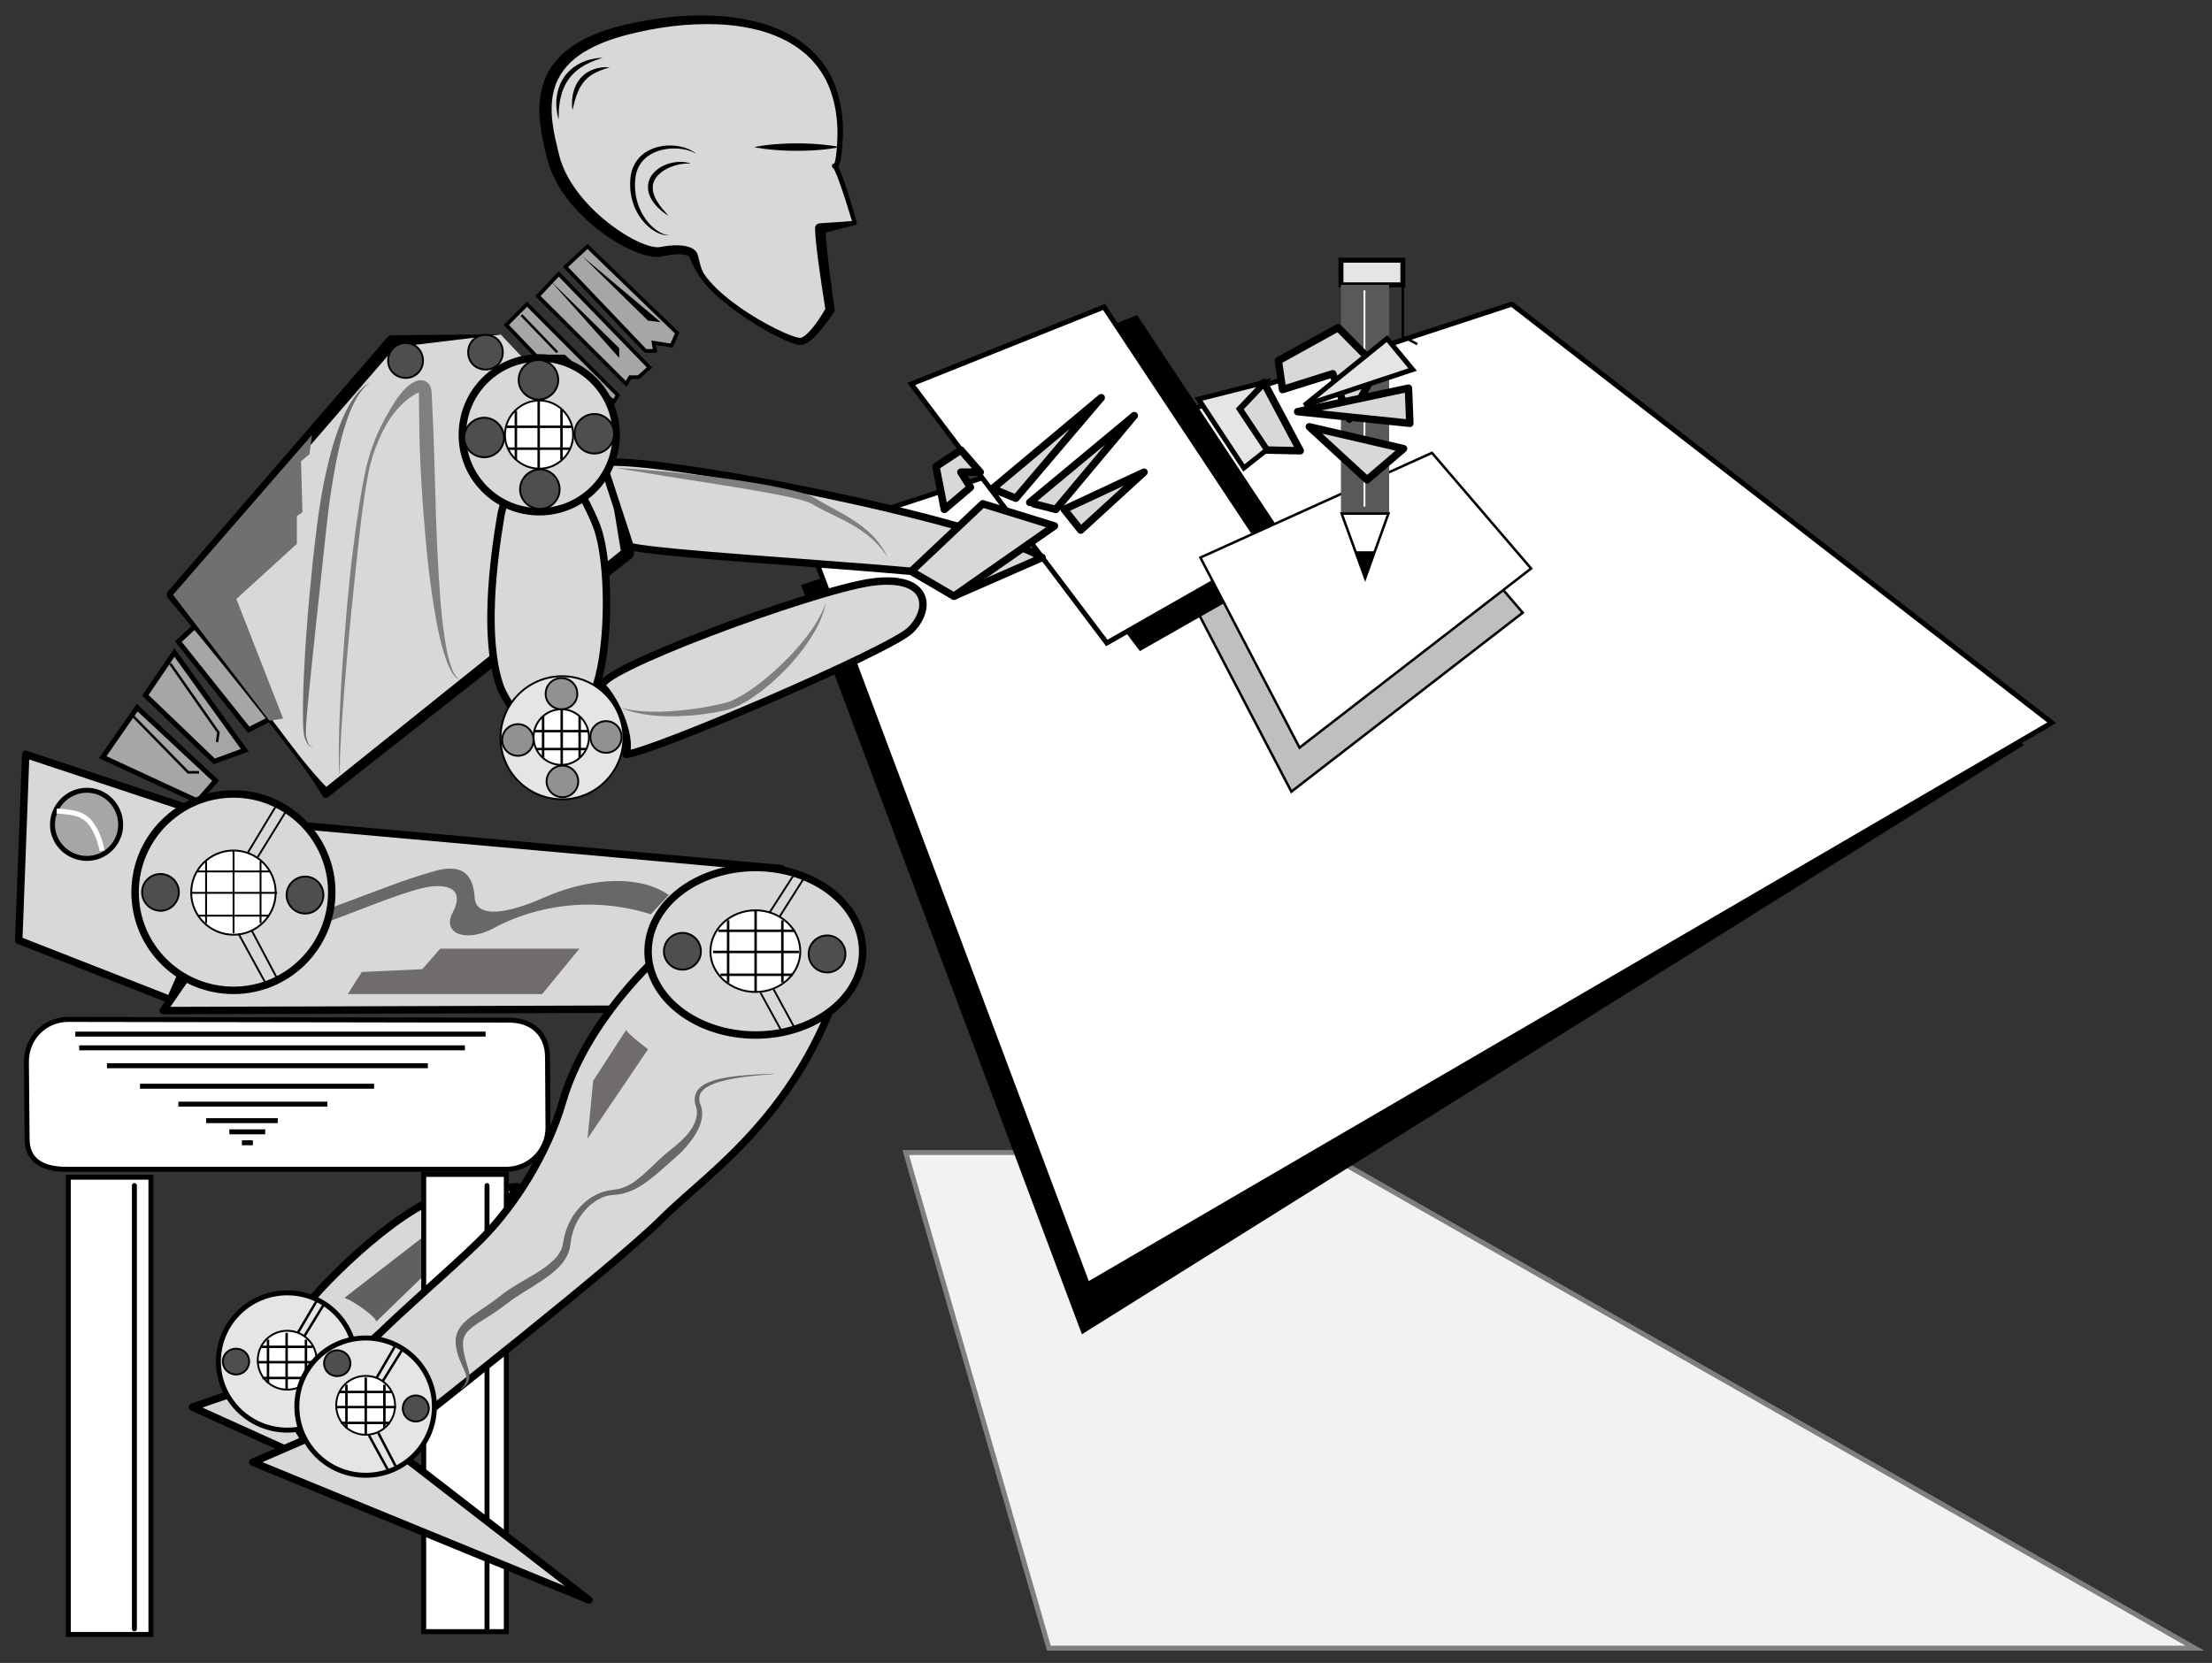 <?xml version="1.0" encoding="utf-8"?>
<!-- Generator: Adobe Illustrator 16.0.0, SVG Export Plug-In . SVG Version: 6.00 Build 0)  -->
<!DOCTYPE svg PUBLIC "-//W3C//DTD SVG 1.1//EN" "http://www.w3.org/Graphics/SVG/1.1/DTD/svg11.dtd">
<svg version="1.1" xmlns="http://www.w3.org/2000/svg" xmlns:xlink="http://www.w3.org/1999/xlink" x="0px" y="0px" width="891px"
	 height="670px" viewBox="0 0 891 670" enable-background="new 0 0 891 670" xml:space="preserve">
<rect x="0" y="0" width="891" height="670" fill="#333333" stroke="none"/>
<g>
	<polygon fill="#F2F2F2" stroke="#7F7F7F" stroke-width="2" points="364.826,464.361 533.482,464.361 884.107,664.049 
		422.482,664.049 	"/>
	<polygon points="606.701,142.518 815.295,300.112 435.794,537.58 322.638,235.705 	"/>
	<polygon fill="#FFFFFF" stroke="#000000" stroke-width="2" points="608.951,122.55 826.451,291.205 438.044,517.611 
		324.888,215.737 	"/>
	<polygon fill="#BFBFBF" stroke="#000000" points="480.232,242.362 520.17,318.955 613.357,246.862 573.42,200.268 	"/>
	<path fill="#A6A6A6" stroke="#000000" stroke-width="0.75" d="M95.107,553.799c2.906,0,5.25-2.344,5.25-5.25
		s-2.344-5.156-5.25-5.156c-3,0-5.344,2.25-5.344,5.156S92.107,553.799,95.107,553.799z"/>
	<path fill="#A6A6A6" stroke="#000000" stroke-width="0.75" d="M167.482,572.736c2.906,0,5.25-2.344,5.25-5.25
		s-2.344-5.25-5.25-5.25s-5.25,2.344-5.25,5.25S164.576,572.736,167.482,572.736z"/>
	<path fill="#A6A6A6" stroke="#000000" stroke-width="0.75" d="M135.794,554.455c3,0,5.344-2.156,5.344-5.156
		c0-2.906-2.344-5.25-5.344-5.25c-2.906,0-5.25,2.344-5.25,5.25C130.544,552.299,132.888,554.455,135.794,554.455z"/>
	<path fill="#A6A6A6" stroke="#000000" stroke-width="0.75" d="M274.919,390.674c4.031,0,7.406-3.375,7.406-7.313
		c0-4.219-3.375-7.5-7.406-7.5c-4.125,0-7.5,3.281-7.5,7.5C267.419,387.299,270.794,390.674,274.919,390.674z"/>
	<path fill="#A6A6A6" stroke="#000000" stroke-width="0.75" d="M333.232,391.799c4.031,0,7.313-3.375,7.313-7.406
		c0-4.125-3.281-7.5-7.313-7.5c-4.219,0-7.5,3.375-7.5,7.5C325.732,388.424,329.013,391.799,333.232,391.799z"/>
	<path fill="#A6A6A6" stroke="#000000" stroke-width="0.75" d="M64.732,366.955c3.938,0,7.313-3.375,7.313-7.5
		c0-4.031-3.375-7.313-7.313-7.313c-4.219,0-7.5,3.281-7.5,7.313C57.232,363.58,60.513,366.955,64.732,366.955z"/>
	<path fill="#A6A6A6" stroke="#000000" stroke-width="0.75" d="M122.951,368.08c4.031,0,7.313-3.375,7.313-7.5
		c0-4.031-3.281-7.406-7.313-7.406c-4.125,0-7.5,3.375-7.5,7.406C115.451,364.705,118.826,368.08,122.951,368.08z"/>
	<polygon points="380.388,158.08 458.014,126.955 523.451,225.768 459.139,262.33 	"/>
	<polygon fill="#FFFFFF" stroke="#000000" stroke-width="2" points="367.076,154.705 444.701,123.675 510.139,222.393 
		445.826,259.05 	"/>
	<polygon fill="#FFFFFF" stroke="#000000" points="483.514,224.643 523.451,301.237 616.732,229.05 576.795,182.455 	"/>
	<polygon fill="#D8D8D8" stroke="#000000" stroke-width="3" stroke-linecap="round" stroke-linejoin="round" points="
		77.482,566.924 129.044,590.268 115.169,568.049 95.201,560.83 	"/>
	<path fill="#D8D8D8" stroke="#000000" stroke-width="3" stroke-linecap="round" stroke-linejoin="round" d="M121.263,528.674
		c9.469-12.75,43.313-46.031,62.719-48.281c12.563-1.5,24.375-2.25,24.375-2.25s-2.719,3.938-7.219,12.281
		c-4.406,8.25-44.344,44.344-55.406,52.688C140.576,546.861,127.357,529.236,121.263,528.674z"/>
	<g>
		<path fill="#D8D8D8" d="M282.701,110.925c8.625,12.843,35.531,27.188,39.938,26.625c4.5-0.563,11.719-12.75,11.719-12.75
			s-3.938-25.5-3.938-32.72l13.875-2.25c0,0-4.969-17.25-7.219-21.655c-2.25-4.407,0,4.405,1.125-8.907
			c4.313-52.125-47.156-57.093-86.531-47.155c-38.719,9.75-33.281,33.28-28.875,51.093c5.531,22.22,34.406,40.032,43.313,38.25
			c7.781-1.688,12.75-0.563,13.313,1.688S281.576,109.237,282.701,110.925z"/>
		<path d="M283.555,110.317c0.815,1.166,1.574,2.169,2.486,3.188c0.885,1.017,1.835,1.987,2.813,2.93
			c0.985,0.937,1.993,1.855,3.04,2.733c1.037,0.888,2.121,1.725,3.209,2.554c4.363,3.31,9.023,6.249,13.835,8.869
			c2.404,1.313,4.857,2.535,7.343,3.622c1.244,0.532,2.501,1.035,3.748,1.431c0.623,0.206,1.24,0.356,1.804,0.457l0.381,0.042
			c0.103,0.001,0.159-0.013,0.242-0.003c-0.348,0.067-0.087,0.016-0.161,0.03l0.016-0.004l0.031-0.009l0.062-0.018l0.125-0.036
			l0.25-0.072c0.139-0.053,0.393-0.085,0.437-0.155c0.178-0.139,0.318-0.187,0.546-0.34l0.715-0.526
			c0.466-0.42,0.939-0.823,1.382-1.308c0.904-0.926,1.751-1.961,2.546-3.041c0.805-1.071,1.567-2.19,2.299-3.328
			c0.721-1.138,1.43-2.322,2.066-3.47l0.001-0.002l-0.235,1.219c-0.879-5.444-1.704-10.881-2.463-16.346
			c-0.395-2.727-0.726-5.474-1.074-8.216l-0.433-4.154c-0.085-0.681-0.106-1.417-0.152-2.13l-0.12-2.155
			c-0.057-1.022,0.667-1.907,1.653-2.074l0.131-0.022h0l14.08-0.984l-0.674,1.064l0-0.002c-1.829-6.055-3.686-12.144-5.879-18.032
			c-0.272-0.738-0.546-1.475-0.869-2.155c-0.302-0.672-0.613-1.454-0.981-2.002c-0.076-0.13-0.209-0.294-0.188-0.268
			c0.02,0.021,0.066,0.059,0.104,0.077c0.215-0.04,0.138,0.453,1.188-0.185c0.418-0.596,0.22-0.872,0.223-0.923
			c-0.028-0.096-0.064-0.151-0.097-0.204c-0.095-0.184-0.454-0.376-0.749-0.312c-0.157,0.039-0.194,0.054-0.265,0.105
			c-0.027,0.011-0.052,0.037-0.059,0.046c-0.002-0.004,0.014-0.018,0.042-0.071c0.051-0.086,0.113-0.23,0.167-0.381
			c0.223-0.621,0.376-1.382,0.504-2.126c0.249-1.494,0.409-3.104,0.514-4.599c0.064-1.583,0.153-3.175,0.198-4.751
			c0.049-6.17-0.819-12.467-2.983-18.221c-0.232-0.736-0.56-1.431-0.888-2.125c-0.331-0.692-0.623-1.405-0.984-2.08
			c-0.784-1.317-1.481-2.688-2.422-3.9c-0.837-1.285-1.871-2.417-2.864-3.579c-0.507-0.572-1.087-1.077-1.625-1.619l-0.821-0.801
			l-0.888-0.729c-4.679-3.975-10.354-6.66-16.25-8.503c-5.949-1.73-12.144-2.664-18.375-2.923
			c-6.233-0.256-12.498,0.031-18.707,0.794c-6.192,0.77-12.405,1.98-18.38,3.543l-2.29,0.649l-1.145,0.325l-1.086,0.359
			l-2.171,0.721l-2.157,0.815c-2.847,1.137-5.608,2.446-8.161,4.031c-2.551,1.581-4.884,3.448-6.812,5.623
			c-1.928,2.173-3.453,4.641-4.473,7.325c-2.043,5.397-1.992,11.516-1.012,17.534c0.471,3.022,1.171,6.051,1.921,9.104l0.286,1.148
			l0.144,0.574l0.036,0.144l0.018,0.072c0.01,0.042-0.028-0.105-0.002-0.009l0.081,0.287l0.321,1.146l0.161,0.573l0.177,0.505
			c0.445,1.317,0.995,2.732,1.646,4.068c2.563,5.401,6.348,10.277,10.625,14.648c4.319,4.342,9.223,8.169,14.478,11.309
			c2.639,1.527,5.391,2.907,8.19,3.792c1.386,0.431,2.813,0.742,4.039,0.738c0.323-0.002,0.522-0.038,0.877-0.076l1.171-0.213
			c0.819-0.131,1.684-0.261,2.507-0.338c1.67-0.167,3.369-0.227,5.119-0.063c0.882,0.106,1.764,0.224,2.686,0.522
			c0.909,0.304,1.89,0.681,2.809,1.624c0.229,0.205,0.428,0.552,0.613,0.842c0.083,0.166,0.15,0.35,0.216,0.529l0.09,0.271
			c-0.029-0.11,0.003,0.011,0.001,0.005l0.019,0.072l0.303,1.152c0.171,0.806,0.382,1.456,0.559,2.198
			c0.163,0.725,0.438,1.458,0.68,2.187c0.242,0.747,0.622,1.344,0.958,2.013L283.555,110.317z M281.828,111.507
			c-0.882-1.486-1.733-2.856-2.523-4.35c-0.37-0.747-0.817-1.546-1.062-2.274l-0.396-1.124l-0.068-0.207
			c-0.007-0.002-0.013-0.004-0.016-0.006c-0.009-0.004-0.002-0.011-0.005-0.023c-0.056-0.022-0.019-0.055-0.103-0.103
			c-0.198-0.197-0.729-0.464-1.325-0.62c-0.596-0.177-1.3-0.249-1.993-0.31c-1.416-0.085-2.901,0.011-4.381,0.211
			c-0.753,0.097-1.455,0.229-2.198,0.371l-1.163,0.252c-0.428,0.072-1.017,0.174-1.485,0.188c-1.954,0.068-3.669-0.297-5.325-0.739
			c-3.292-0.925-6.293-2.323-9.198-3.87c-5.773-3.147-11.039-7.099-15.753-11.671c-4.705-4.572-8.825-9.869-11.753-15.934
			c-0.741-1.515-1.362-3.058-1.934-4.746c-0.156-0.426-0.276-0.819-0.376-1.191l-0.327-1.144l-0.082-0.286l-0.093-0.371
			l-0.141-0.581l-0.28-1.164c-0.739-3.116-1.449-6.283-1.933-9.537c-0.495-3.247-0.769-6.585-0.608-9.971
			c0.128-3.379,0.795-6.812,2.029-10.06c1.244-3.25,3.191-6.223,5.518-8.75c2.334-2.534,5.06-4.614,7.93-6.323
			c2.875-1.712,5.897-3.072,8.963-4.231l2.313-0.825l2.361-0.732l1.183-0.36l1.151-0.302l2.303-0.602
			c6.338-1.521,12.637-2.604,19.058-3.273c6.404-0.652,12.867-0.817,19.311-0.418c6.442,0.4,12.869,1.508,19.076,3.44
			c6.167,2.019,12.16,4.944,17.129,9.279l0.939,0.796l0.873,0.872c0.572,0.59,1.183,1.143,1.721,1.764
			c1.055,1.262,2.143,2.498,3.027,3.888c0.989,1.318,1.723,2.793,2.538,4.217c0.377,0.727,0.68,1.491,1.022,2.234
			c0.339,0.746,0.676,1.492,0.914,2.275c2.216,6.177,3.018,12.676,2.876,19.183c-0.067,1.594-0.177,3.171-0.263,4.757
			c-0.14,1.669-0.317,3.218-0.608,4.852c-0.156,0.814-0.315,1.617-0.637,2.488c-0.086,0.22-0.178,0.443-0.33,0.698
			c-0.068,0.121-0.17,0.266-0.302,0.413c-0.076,0.08-0.179,0.169-0.281,0.244c-0.16,0.093-0.278,0.174-0.537,0.219
			c-0.21,0.048-0.529,0.013-0.742-0.097c-0.238-0.11-0.392-0.262-0.518-0.439c-0.063-0.091-0.118-0.194-0.165-0.335
			c-0.01-0.098-0.22-0.429,0.229-1.064c1.093-0.674,1.067-0.143,1.325-0.166c0.077,0.049,0.165,0.116,0.222,0.168
			c0.303,0.306,0.388,0.478,0.523,0.682c0.497,0.79,0.748,1.5,1.09,2.277c0.345,0.76,0.613,1.515,0.88,2.27
			c2.154,6.04,3.918,12.128,5.676,18.248l0,0.002c0.155,0.396-0.04,0.841-0.436,0.997c-0.028,0.011-0.056,0.02-0.084,0.028
			l-0.154,0.04l-13.669,3.516h-0.001l1.784-2.097l0.08,1.962c0.032,0.658,0.033,1.298,0.107,1.982l0.352,4.051
			c0.298,2.715,0.577,5.429,0.923,8.147c0.66,5.433,1.391,10.876,2.17,16.296l0.006,0.042c0.061,0.424-0.035,0.837-0.241,1.177
			l-0.002,0.002c-0.794,1.222-1.592,2.361-2.436,3.508c-0.837,1.143-1.684,2.279-2.601,3.376c-0.911,1.1-1.854,2.183-2.915,3.208
			c-0.511,0.521-1.104,1.004-1.686,1.487l-0.98,0.672c-0.35,0.226-0.853,0.448-1.282,0.64c-0.25,0.122-0.359,0.107-0.545,0.167
			l-0.252,0.063l-0.125,0.032l-0.063,0.016l-0.031,0.008l-0.208,0.041c-0.263,0.011-0.553,0.022-0.795,0.005l-0.649-0.086
			c-0.795-0.159-1.518-0.366-2.205-0.61c-1.381-0.478-2.683-1.04-3.97-1.628c-2.558-1.196-5.033-2.51-7.455-3.912
			c-2.422-1.4-4.793-2.879-7.115-4.435c-2.327-1.547-4.604-3.17-6.813-4.89c-2.203-1.727-4.357-3.525-6.399-5.467
			c-1.016-0.976-2.007-1.984-2.942-3.053c-0.94-1.042-1.855-2.249-2.625-3.352L281.828,111.507z"/>
	</g>
	<g>
		<path d="M303.794,59.268c0,0,0.538-0.13,1.479-0.297s2.285-0.384,3.897-0.561c3.226-0.398,7.526-0.637,11.827-0.642
			c4.301,0.001,8.602,0.238,11.827,0.638c1.613,0.176,2.957,0.395,3.897,0.563c0.941,0.167,1.479,0.298,1.479,0.298
			s-0.538,0.131-1.479,0.298c-0.941,0.168-2.285,0.387-3.897,0.563c-3.226,0.4-7.526,0.637-11.827,0.638
			c-4.301-0.005-8.602-0.244-11.827-0.642c-1.613-0.177-2.957-0.394-3.897-0.561S303.794,59.268,303.794,59.268z"/>
	</g>
	<g>
		<path d="M280.544,62.08c0,0-0.208-0.129-0.599-0.372c-0.399-0.225-0.994-0.524-1.789-0.817c-1.575-0.604-3.968-1.105-6.83-1.079
			c-1.429,0.014-2.972,0.189-4.549,0.55c-1.576,0.364-3.183,0.954-4.677,1.819c-1.512,0.845-2.834,2.055-3.899,3.47
			c-1.029,1.446-1.749,3.142-2.083,4.941c-0.059,0.438-0.183,0.938-0.197,1.323l-0.104,1.461l-0.052,0.728
			c-0.004,0.235,0.011,0.458,0.016,0.688l0.038,1.364c-0.003,0.452,0.1,0.913,0.143,1.366c0.061,0.454,0.082,0.913,0.172,1.356
			c0.212,0.879,0.32,1.779,0.625,2.609c0.132,0.421,0.263,0.839,0.393,1.253c0.165,0.401,0.328,0.799,0.489,1.192
			c0.287,0.806,0.724,1.52,1.082,2.25c0.822,1.399,1.691,2.684,2.65,3.74c0.239,0.266,0.473,0.526,0.701,0.78
			c0.25,0.232,0.494,0.46,0.731,0.682c0.458,0.47,0.963,0.825,1.42,1.188c0.937,0.693,1.831,1.186,2.601,1.53
			c0.78,0.295,1.415,0.537,1.869,0.578c0.453,0.077,0.695,0.118,0.695,0.118s-0.246-0.003-0.706-0.01
			c-0.467,0.023-1.142-0.099-1.99-0.311c-0.408-0.148-0.885-0.269-1.365-0.486c-0.468-0.236-1.014-0.442-1.522-0.778
			c-0.516-0.325-1.09-0.647-1.619-1.085c-0.271-0.211-0.55-0.429-0.835-0.65c-0.263-0.248-0.532-0.5-0.807-0.759
			c-0.574-0.498-1.062-1.116-1.613-1.721c-0.517-0.63-1.004-1.324-1.488-2.044c-0.431-0.753-0.941-1.496-1.303-2.337
			c-0.197-0.413-0.399-0.83-0.586-1.259c-0.156-0.44-0.314-0.885-0.474-1.333c-0.359-0.887-0.518-1.847-0.777-2.794
			c-0.178-0.965-0.334-1.942-0.413-2.951c-0.02-0.51-0.039-1.021-0.058-1.535c-0.007-0.255-0.023-0.517-0.021-0.768l0.043-0.729
			l0.087-1.461c0.028-0.592,0.143-1.049,0.215-1.58c0.403-2.044,1.263-4.027,2.492-5.702c1.255-1.66,2.881-2.964,4.6-3.861
			c1.711-0.929,3.519-1.449,5.236-1.742c1.721-0.302,3.372-0.346,4.875-0.234c3.013,0.214,5.43,1.034,6.958,1.861
			c0.775,0.393,1.326,0.811,1.691,1.091C280.358,61.92,280.544,62.08,280.544,62.08z"/>
	</g>
	<g>
		<path d="M278.294,65.925c0,0-0.14-0.007-0.401-0.02c-0.26-0.022-0.65-0.027-1.125-0.018c-0.473,0-1.06,0.044-1.714,0.121
			c-0.657,0.07-1.389,0.211-2.173,0.392c-0.784,0.186-1.615,0.447-2.467,0.771c-0.858,0.313-1.71,0.758-2.563,1.234
			c-0.856,0.478-1.646,1.104-2.378,1.776c-0.726,0.68-1.354,1.468-1.792,2.334c-0.466,0.853-0.711,1.799-0.752,2.748
			c-0.019,0.946,0.058,1.913,0.369,2.819c0.122,0.459,0.34,0.887,0.494,1.328c0.214,0.418,0.392,0.847,0.624,1.238
			c0.452,0.789,0.943,1.51,1.408,2.176c0.514,0.626,0.939,1.252,1.393,1.745c0.445,0.497,0.804,0.968,1.146,1.311
			c0.659,0.712,1.028,1.138,1.028,1.138s-0.474-0.292-1.291-0.838c-0.417-0.264-0.88-0.638-1.419-1.064
			c-0.554-0.41-1.106-0.959-1.729-1.543c-0.292-0.315-0.595-0.643-0.909-0.982c-0.31-0.345-0.581-0.748-0.887-1.14
			c-0.297-0.4-0.55-0.855-0.837-1.3c-0.241-0.476-0.497-0.961-0.686-1.493c-0.413-1.043-0.662-2.237-0.634-3.464
			c0.026-1.226,0.328-2.489,0.906-3.594c1.188-2.211,3.146-3.78,5.11-4.739c0.983-0.492,1.977-0.86,2.941-1.104
			c0.958-0.268,1.886-0.413,2.743-0.484c0.856-0.083,1.645-0.082,2.338-0.025c0.694,0.038,1.288,0.139,1.776,0.248
			c0.492,0.093,0.852,0.22,1.101,0.304C278.162,65.881,278.294,65.925,278.294,65.925z"/>
	</g>
	<g>
		<path d="M242.763,23.268c0,0-0.513,0.193-1.417,0.5c-0.447,0.161-1.014,0.313-1.623,0.556c-0.604,0.255-1.276,0.542-2.01,0.826
			c-0.717,0.338-1.469,0.761-2.282,1.146c-0.378,0.242-0.767,0.49-1.164,0.744c-0.392,0.259-0.816,0.483-1.182,0.806
			c-0.38,0.298-0.767,0.602-1.158,0.909c-0.366,0.334-0.707,0.702-1.079,1.042c-0.383,0.33-0.697,0.73-1.017,1.126
			c-0.317,0.397-0.669,0.771-0.921,1.218c-0.274,0.43-0.585,0.837-0.838,1.28c-0.235,0.453-0.47,0.904-0.702,1.352
			c-0.376,0.936-0.823,1.837-1.064,2.783c-0.314,0.923-0.483,1.856-0.697,2.734c-0.067,0.447-0.132,0.883-0.195,1.304
			c-0.078,0.422-0.136,0.832-0.159,1.23c-0.064,0.793-0.153,1.527-0.157,2.181c-0.015,0.653-0.068,1.23-0.046,1.702
			c0.006,0.947-0.008,1.5-0.008,1.5s-0.152-0.522-0.387-1.456c-0.131-0.465-0.221-1.041-0.323-1.705
			c-0.127-0.663-0.183-1.42-0.227-2.251c-0.079-0.832-0.009-1.737,0.022-2.698c0.123-0.953,0.187-1.977,0.477-2.999
			c0.213-1.038,0.583-2.082,1.004-3.119c0.249-0.505,0.499-1.013,0.75-1.523c0.272-0.499,0.604-0.969,0.909-1.454
			c0.297-0.492,0.696-0.909,1.063-1.345c0.369-0.436,0.732-0.873,1.166-1.235c0.416-0.379,0.822-0.763,1.254-1.103
			c0.452-0.311,0.898-0.617,1.338-0.919c0.427-0.319,0.895-0.552,1.352-0.777c0.455-0.225,0.9-0.445,1.333-0.66
			c0.905-0.334,1.753-0.652,2.554-0.888c0.818-0.199,1.568-0.355,2.226-0.492c0.656-0.136,1.235-0.144,1.71-0.201
			C242.216,23.297,242.763,23.268,242.763,23.268z"/>
	</g>
	<g>
		<path d="M245.576,27.112c0,0-0.383,0.138-1.057,0.348c-0.34,0.097-0.75,0.229-1.198,0.394c-0.452,0.165-0.959,0.321-1.499,0.554
			c-0.545,0.208-1.119,0.462-1.705,0.754c-0.605,0.257-1.169,0.657-1.78,0.995c-0.285,0.2-0.576,0.404-0.869,0.61
			c-0.286,0.214-0.543,0.469-0.83,0.69c-0.293,0.215-0.527,0.499-0.787,0.756l-0.382,0.394l-0.336,0.437
			c-0.491,0.547-0.876,1.183-1.267,1.799c-0.331,0.655-0.718,1.272-0.972,1.939c-0.305,0.642-0.512,1.307-0.756,1.924
			c-0.201,0.638-0.391,1.24-0.566,1.797c-0.142,0.569-0.281,1.094-0.413,1.561c-0.133,0.467-0.209,0.883-0.299,1.223
			c-0.168,0.682-0.283,1.076-0.283,1.076s-0.053-0.4-0.113-1.108c-0.019-0.353-0.084-0.787-0.065-1.28
			c0.005-0.494,0.004-1.057,0.042-1.668c0.069-0.608,0.118-1.277,0.252-1.973c0.16-0.691,0.268-1.441,0.556-2.175
			c0.23-0.75,0.55-1.506,0.93-2.25c0.423-0.721,0.848-1.466,1.405-2.124l0.41-0.496l0.46-0.45c0.311-0.294,0.599-0.611,0.945-0.855
			c0.334-0.257,0.66-0.524,1.011-0.738c0.356-0.206,0.707-0.408,1.053-0.608c0.713-0.343,1.411-0.667,2.104-0.854
			c0.344-0.102,0.672-0.216,0.998-0.296c0.329-0.062,0.646-0.121,0.951-0.178c0.6-0.137,1.176-0.159,1.672-0.202
			c0.498-0.056,0.925-0.046,1.278-0.036C245.169,27.084,245.576,27.112,245.576,27.112z"/>
	</g>
	<polygon fill="#A6A6A6" stroke="#000000" stroke-width="1.5" points="236.669,99.3 227.763,107.55 260.013,141.393 
		263.857,141.393 263.294,138.112 270.513,139.237 272.763,134.175 	"/>
	<polyline points="234.419,103.143 261.044,129.205 266.107,129.768 	"/>
	<polygon fill="#A6A6A6" stroke="#000000" stroke-width="1.5" points="225.044,110.362 216.701,119.268 252.232,154.705 
		253.826,151.987 257.201,151.987 261.607,148.05 	"/>
	<polyline points="221.669,113.08 249.419,140.268 249.419,144.205 	"/>
	<polygon fill="#A6A6A6" stroke="#000000" stroke-width="1.5" points="212.294,122.55 248.857,159.205 247.169,161.925 
		227.201,143.643 216.138,143.643 203.951,130.893 	"/>
	<line stroke="#000000" x1="210.044" y1="126.955" x2="224.482" y2="141.955"/>
	<polygon fill="#A6A6A6" stroke="#000000" stroke-width="2" points="55.263,285.112 86.857,314.549 79.638,322.799 41.388,305.08 	
		"/>
	<polygon fill="#A6A6A6" stroke="#000000" stroke-width="2" points="58.544,280.143 86.294,306.768 98.576,302.268 70.263,262.893 	
		"/>
	<polygon fill="#A6A6A6" stroke="#000000" stroke-width="2" points="79.638,251.268 71.857,258.487 100.169,294.018 
		109.076,289.518 	"/>
	<g>
		<polygon fill="#D8D8D8" points="210.607,144.205 201.701,134.737 157.919,137.55 69.701,239.643 131.294,319.518 252.794,222.955 
			245.013,190.8 		"/>
		<g>
			<path d="M210.607,144.205l-8.92-9.455l0.015,0.006l-43.623,5.273l1.721-0.855L71.55,241.241l0.086-3.091
				c2.402,3.455,4.854,6.872,7.305,10.288c2.447,3.421,4.893,6.842,7.379,10.231c2.469,3.403,4.958,6.792,7.459,10.169l7.515,10.127
				l7.561,10.091l7.609,10.053c1.26,1.682,2.547,3.343,3.843,4.998c1.275,1.67,2.634,3.276,3.956,4.91
				c2.712,3.216,5.469,6.397,8.496,9.371l-2.615-0.319l121.071-97.102l-0.888,2.584l-5.35-32.744l0.006,0.013L210.607,144.205z
				 M210.607,144.205l34.436,46.572l0.006,0.014l10.213,31.567c0.3,0.927-0.029,1.906-0.751,2.477l-0.137,0.108l-121.929,96.022
				l-0.194,0.153c-0.707,0.557-1.731,0.435-2.287-0.272c-0.048-0.062-0.096-0.133-0.134-0.199
				c-2.106-3.683-4.481-7.158-6.903-10.599c-1.245-1.693-2.452-3.417-3.743-5.074c-1.271-1.674-2.55-3.341-3.856-4.987l-7.789-9.916
				l-7.838-9.877l-7.884-9.842c-2.631-3.278-5.275-6.546-7.939-9.799c-2.646-3.267-5.333-6.502-8.019-9.737
				c-2.682-3.239-5.362-6.479-8.093-9.681c-0.749-0.877-0.724-2.155,0.008-3.001l0.078-0.089l88.188-102.12l0.085-0.099
				c0.426-0.493,1.033-0.749,1.637-0.757l43.939-0.352c0.006,0,0.012,0.003,0.016,0.006L210.607,144.205z"/>
		</g>
	</g>
	<path fill="#D8D8D8" stroke="#000000" stroke-width="3" stroke-linecap="round" stroke-linejoin="round" d="M242.763,186.393
		c21.094-2.813,152.063,22.688,177,38.25l-35.531,15.563c0,0-6.656-4.5-17.156-10.03c-38.719-3.47-100.406-7.032-113.25-9.938
		L242.763,186.393z"/>
	<line x1="486.607" y1="165.58" x2="499.076" y2="164.737"/>
	<polyline points="499.076,164.737 500.764,179.455 510.139,181.33 	"/>
	<polygon fill="#D8D8D8" stroke="#000000" stroke-width="3" stroke-linecap="round" stroke-linejoin="round" points="
		367.076,230.175 384.232,240.205 424.732,211.893 395.857,202.987 	"/>
	<polygon fill="#D8D8D8" stroke="#000000" stroke-width="3" stroke-linecap="round" stroke-linejoin="round" points="
		380.388,205.237 390.888,196.33 387.044,190.237 394.826,190.237 387.044,181.33 377.013,187.987 	"/>
	<polygon fill="#D8D8D8" stroke="#000000" stroke-width="3" stroke-linecap="round" stroke-linejoin="round" points="
		399.794,196.893 409.169,200.737 443.576,160.237 	"/>
	<polyline fill="#D8D8D8" stroke="#000000" stroke-width="3" stroke-linecap="round" stroke-linejoin="round" points="
		416.388,202.987 425.294,205.237 456.888,167.455 414.794,202.425 	"/>
	<polygon fill="#D8D8D8" stroke="#000000" stroke-width="3" stroke-linecap="round" stroke-linejoin="round" points="
		428.669,205.237 435.326,213.58 460.826,190.237 	"/>
	<path fill="#D8D8D8" stroke="#000000" stroke-width="3" stroke-linecap="round" stroke-linejoin="round" d="M225.044,307.893
		c0,0,11.719-20.813,15.469-32.718c5.063-16.125,5.063-48.845,0-62.72c-4.969-13.875-24.375-43.313-24.375-43.313
		s-13.031,30-14.438,38.813c-3.281,19.5-6.656,48.845-0.563,67.688C204.888,287.362,225.044,307.893,225.044,307.893z"/>
	<path fill="#D8D8D8" stroke="#000000" stroke-width="3" stroke-linecap="round" stroke-linejoin="round" d="M242.763,276.768
		c4.969,5.063,11.625,19.407,9.469,27.188c11.063-1.125,105.375-41.625,114.281-49.875c8.813-8.343,8.344-22.78-15.563-19.5
		C327.138,237.955,237.232,271.237,242.763,276.768z"/>
	<g>
		<path fill="#7F7F7F" d="M248.294,188.55c0,0,7.443,0.313,18.555,1.352c2.778,0.255,5.788,0.54,8.964,0.897
			c3.178,0.346,6.531,0.712,9.99,1.165c3.459,0.447,7.039,0.894,10.662,1.448c3.625,0.542,7.305,1.127,10.981,1.762
			c3.671,0.669,7.335,1.387,10.936,2.222c1.802,0.407,3.584,0.874,5.341,1.42c0.882,0.287,1.75,0.556,2.629,0.926
			c0.44,0.189,0.867,0.334,1.323,0.599l0.669,0.361l0.554,0.342c2.904,1.824,5.84,3.343,8.667,4.899
			c2.82,1.528,5.458,3.094,7.77,4.729c2.319,1.625,4.314,3.307,5.933,4.943c0.798,0.828,1.526,1.622,2.158,2.387
			c0.595,0.798,1.18,1.495,1.632,2.181c0.441,0.691,0.835,1.308,1.178,1.845c0.316,0.552,0.549,1.042,0.755,1.427
			c0.401,0.774,0.616,1.188,0.616,1.188s-0.263-0.384-0.755-1.104c-0.251-0.356-0.538-0.809-0.914-1.312
			c-0.394-0.489-0.847-1.051-1.354-1.68c-0.508-0.625-1.152-1.25-1.804-1.962c-0.695-0.674-1.454-1.396-2.294-2.127
			c-1.701-1.447-3.757-2.902-6.093-4.341c-2.345-1.43-5.003-2.783-7.858-4.183c-2.836-1.392-5.973-2.812-9.01-4.631l-0.569-0.33
			l-0.498-0.244c-0.307-0.176-0.722-0.308-1.098-0.456c-0.759-0.297-1.604-0.534-2.432-0.778c-1.685-0.459-3.423-0.88-5.19-1.273
			c-3.533-0.786-7.171-1.458-10.816-2.094c-3.641-0.665-7.296-1.281-10.9-1.855c-3.605-0.578-7.154-1.147-10.588-1.698
			c-6.877-1.086-13.296-2.101-18.798-2.97C255.626,189.859,248.294,188.549,248.294,188.55z"/>
	</g>
	<g>
		<path fill="#7F7F7F" d="M249.982,285.112c0,0,0.389,0.099,1.12,0.284c0.366,0.088,0.813,0.218,1.346,0.331
			c0.533,0.096,1.145,0.207,1.831,0.331c1.371,0.221,3.054,0.423,4.985,0.552c1.93,0.141,4.117,0.156,6.495,0.145
			c2.382-0.078,4.957-0.187,7.674-0.443c2.716-0.246,5.571-0.604,8.508-1.058c2.937-0.45,5.949-1.057,8.968-1.76l1.131-0.274
			l0.283-0.069l0.036-0.008c0.09-0.025-0.083,0.024-0.052,0.015l0.07-0.023l0.141-0.047l0.565-0.188
			c0.753-0.251,1.54-0.485,2.157-0.822c0.661-0.335,1.314-0.563,1.99-0.975l2.019-1.145c2.645-1.648,5.258-3.403,7.66-5.377
			c2.433-1.928,4.753-3.931,6.922-5.956c1.089-1.008,2.088-2.071,3.127-3.054c1.005-1.015,1.947-2.048,2.888-3.033
			c1.807-2.034,3.485-3.989,4.929-5.878c0.768-0.915,1.362-1.883,2.005-2.758c0.315-0.442,0.623-0.872,0.922-1.291
			c0.268-0.437,0.528-0.861,0.781-1.273c0.495-0.829,1.003-1.586,1.397-2.324c0.384-0.745,0.738-1.43,1.057-2.048
			c0.159-0.311,0.31-0.605,0.451-0.883c0.116-0.287,0.226-0.557,0.327-0.807c0.205-0.504,0.379-0.932,0.52-1.28
			c0.283-0.699,0.435-1.072,0.435-1.072s-0.097,0.389-0.279,1.119c-0.092,0.367-0.205,0.819-0.337,1.352
			c-0.067,0.267-0.14,0.555-0.217,0.861c-0.109,0.295-0.226,0.608-0.348,0.939c-0.25,0.664-0.526,1.398-0.827,2.199
			c-0.304,0.801-0.757,1.606-1.176,2.503c-0.217,0.445-0.441,0.905-0.672,1.377c-0.262,0.455-0.532,0.922-0.809,1.402
			c-0.567,0.951-1.121,1.988-1.825,2.979c-0.69,0.999-1.363,2.082-2.15,3.131c-0.795,1.042-1.608,2.131-2.487,3.213
			c-0.905,1.059-1.813,2.17-2.785,3.266c-0.994,1.074-2.01,2.175-3.084,3.253c-2.17,2.132-4.437,4.326-6.951,6.32
			c-0.625,0.503-1.252,1.007-1.882,1.513c-0.654,0.479-1.309,0.958-1.966,1.439c-0.649,0.49-1.317,0.959-2.014,1.397
			c-0.69,0.446-1.368,0.907-2.069,1.34l-2.176,1.203c-0.699,0.416-1.56,0.736-2.333,1.1c-0.808,0.397-1.556,0.604-2.313,0.849
			l-0.567,0.182l-0.142,0.045l-0.071,0.023l-0.123,0.035l-0.037,0.008l-0.295,0.068l-1.176,0.271
			c-3.131,0.715-6.245,1.168-9.26,1.55c-3.014,0.393-5.95,0.571-8.731,0.674c-2.781,0.133-5.419,0.041-7.845-0.069
			c-2.428-0.152-4.646-0.389-6.594-0.724c-1.952-0.306-3.624-0.724-4.989-1.109c-0.676-0.213-1.279-0.404-1.804-0.569
			c-0.513-0.187-0.938-0.378-1.288-0.516C250.354,285.265,249.982,285.112,249.982,285.112z"/>
	</g>
	<g>
		<path fill="#7F7F7F" d="M136.726,311.74c0,0-0.058-1.113-0.166-3.199c-0.056-2.085-0.119-5.168-0.047-9.067
			c0.026-3.905,0.181-8.643,0.443-14.072c0.116-2.716,0.261-5.604,0.438-8.647c0.157-3.045,0.351-6.245,0.594-9.581
			c0.454-6.674,1.028-13.898,1.676-21.537c0.658-7.638,1.476-15.682,2.509-23.983c1.054-8.299,2.242-16.863,3.771-25.53
			c0.365-2.168,0.855-4.333,1.279-6.508c0.5-2.158,1.021-4.346,1.7-6.482c1.335-4.274,2.984-8.481,5.082-12.479
			c1.05-1.996,2.111-3.997,3.29-5.945c1.156-1.965,2.394-3.904,3.842-5.749c0.729-0.92,1.504-1.819,2.387-2.663
			c0.89-0.846,1.852-1.647,3.121-2.313c0.313-0.167,0.649-0.327,1.046-0.458c0.35-0.148,0.833-0.242,1.296-0.307
			c0.235-0.033,0.548-0.017,0.82-0.008c0.263-0.003,0.589,0.063,0.918,0.164c0.323,0.088,0.635,0.205,0.95,0.417
			c0.308,0.196,0.622,0.408,0.831,0.669c0.217,0.25,0.471,0.546,0.6,0.8c0.133,0.256,0.255,0.521,0.364,0.79
			c0.098,0.26,0.131,0.469,0.192,0.709l0.074,0.351c0.006,0.003,0.032,0.2,0.032,0.21l0.011,0.103
			c0.028,0.247,0.059,0.685,0.075,0.93l0.053,0.847c0.472,8.827,0.812,17.402,1.044,25.751c0.243,8.334,0.478,16.391,0.7,24.03
			c0.269,7.636,0.59,14.851,0.979,21.502c0.411,6.649,0.825,12.742,1.41,18.116c0.583,5.373,1.262,10.033,2.022,13.826
			c0.758,3.794,1.715,6.686,2.645,8.515c0.46,0.919,0.947,1.536,1.299,1.926c0.375,0.364,0.592,0.533,0.592,0.532l0.005,0.004
			c0.043,0.034,0.052,0.096,0.018,0.14c-0.032,0.041-0.088,0.05-0.131,0.024c0,0-0.245-0.148-0.682-0.491
			c-0.413-0.366-0.995-0.962-1.574-1.861c-1.179-1.784-2.396-4.677-3.525-8.448c-1.154-3.769-2.214-8.431-3.167-13.811
			c-0.954-5.38-1.896-11.471-2.672-18.139c-0.799-6.666-1.499-13.9-2.102-21.559c-0.315-3.829-0.588-7.764-0.838-11.788
			c-0.27-4.022-0.48-8.135-0.651-12.317c-0.388-8.352-0.441-17.042-0.523-25.754l-0.018-0.797c-0.01-0.303-0.007-0.414-0.027-0.714
			l-0.007-0.103c-0.003-0.058,0.007,0.071,0,0.007l-0.008-0.053c-0.004-0.026,0.005-0.096,0.005-0.092
			c-0.001,0.017,0.011,0.03,0.034,0.034c0.021,0,0.056,0.111,0.116,0.137c0.062,0.02,0.116,0.112,0.202,0.148
			c0.099,0.031,0.152,0.06,0.205,0.08c0.067,0.013,0.129-0.003,0.113,0.008c-0.003,0.007,0.033-0.024-0.005-0.021
			c-0.082,0.023-0.15-0.019-0.32,0.031c-0.137,0.012-0.311,0.063-0.498,0.133c-0.74,0.259-1.594,0.752-2.431,1.286
			c-0.833,0.558-1.662,1.195-2.475,1.871c-3.251,2.737-6.089,6.219-8.23,10.056c-2.112,3.859-3.903,7.917-5.203,12.121
			c-0.671,2.094-1.212,4.212-1.688,6.361c-0.388,2.166-0.84,4.307-1.171,6.47c-1.419,8.633-2.382,17.211-3.26,25.511
			c-0.872,8.303-1.714,16.329-2.513,23.94c-0.765,7.616-1.45,14.821-2.005,21.479c-0.562,6.657-1.101,12.758-1.472,18.173
			c-0.208,2.707-0.374,5.241-0.509,7.585c-0.164,2.344-0.299,4.496-0.389,6.442c-0.228,3.894-0.287,6.942-0.314,9.033
			c0.024,2.089,0.038,3.204,0.038,3.204c0.001,0.055-0.042,0.101-0.098,0.103C136.774,311.836,136.729,311.793,136.726,311.74z"/>
	</g>
	<g>
		<path fill="#6B6B6B" d="M149.013,154.143c0,0-0.119,0.091-0.351,0.268c-0.231,0.175-0.583,0.432-0.986,0.817
			c-0.832,0.739-1.934,1.962-3.088,3.677c-1.164,1.711-2.321,3.951-3.439,6.606c-1.106,2.663-2.13,5.76-3.098,9.184
			c-0.949,3.43-1.806,7.196-2.614,11.203c-0.801,4.009-1.488,8.272-2.177,12.688c-0.163,1.107-0.326,2.224-0.491,3.349
			c-0.143,1.119-0.286,2.246-0.431,3.38c-0.269,2.288-0.54,4.604-0.814,6.939c-0.542,4.676-1.052,9.436-1.54,14.199
			c-1.016,9.525-2.032,19.05-2.985,27.979c-0.932,8.932-1.801,17.269-2.546,24.415c-0.344,3.574-0.664,6.85-0.898,9.753
			c-0.204,2.894-0.428,5.458-0.316,7.476c0.036,0.238,0.035,0.477,0.097,0.703c0.059,0.241,0.117,0.476,0.173,0.703
			c0.117,0.45,0.23,0.854,0.364,1.231c0.258,0.749,0.565,1.38,0.97,1.713c0.41,0.367,0.88,0.184,1.086,0.001
			c0.222-0.181,0.301-0.314,0.301-0.314s-0.06,0.141-0.265,0.356c-0.108,0.097-0.25,0.232-0.478,0.29
			c-0.222,0.054-0.519,0.018-0.771-0.155c-0.518-0.331-0.915-0.961-1.284-1.702c-0.186-0.371-0.368-0.794-0.537-1.232
			c-0.158-0.431-0.343-0.904-0.445-1.477c-0.344-2.156-0.396-4.703-0.426-7.645c-0.024-2.936,0.01-6.245,0.136-9.848
			c0.108-3.604,0.261-7.505,0.501-11.626c0.225-4.122,0.477-8.467,0.828-12.954c0.351-4.487,0.665-9.128,1.125-13.832
			c0.459-4.703,0.926-9.481,1.393-14.26c0.535-4.772,1.093-9.542,1.685-14.238c0.287-2.349,0.612-4.676,0.964-6.977
			c0.182-1.156,0.363-2.305,0.542-3.446c0.2-1.129,0.397-2.25,0.594-3.361c0.792-4.451,1.734-8.729,2.74-12.76
			c0.989-4.036,2.126-7.81,3.336-11.24c1.2-3.435,2.526-6.512,3.899-9.142c1.363-2.635,2.812-4.802,4.186-6.435
			c1.356-1.651,2.661-2.722,3.589-3.374c0.458-0.338,0.834-0.545,1.087-0.691C148.883,154.218,149.013,154.143,149.013,154.143z"/>
	</g>
	<path fill="#4F4E4E" stroke="#000000" stroke-width="0.75" d="M195.607,148.893c3.938,0,6.938-3,6.938-6.938
		c0-4.03-3-7.03-6.938-7.03c-4.031,0-7.031,3-7.031,7.03C188.576,145.893,191.576,148.893,195.607,148.893z"/>
	<path fill="#4F4E4E" stroke="#000000" stroke-width="0.75" d="M163.451,152.268c3.844,0,6.938-3.093,6.938-6.938
		c0-4.03-3.094-7.125-6.938-7.125c-4.031,0-7.125,3.095-7.125,7.125C156.326,149.175,159.419,152.268,163.451,152.268z"/>
	<polygon fill="#D8D8D8" stroke="#000000" stroke-width="3" stroke-linecap="round" stroke-linejoin="round" points="
		99.044,333.393 10.357,303.955 7.544,378.861 68.576,402.768 	"/>
	<polygon fill="#D8D8D8" stroke="#000000" stroke-width="3" stroke-linecap="round" stroke-linejoin="round" points="
		65.763,407.174 249.419,406.611 314.857,349.986 117.419,332.268 	"/>
	<path fill="#606060" d="M138.794,522.861c4.688,1.969,13.031,8.063,12.75,9.656c1.875-1.875,18.563-18,18.563-18l0.281-16.125
		L138.794,522.861z"/>
	<path fill="#FFFFFF" stroke="#000000" stroke-width="2" d="M220.544,426.018c0-9.375-6.188-15-15.469-15l-177.563-0.281
		c-9.469,0-16.875,7.5-16.875,16.969l0.281,31.031c0,9.281,6.656,12.375,16.031,12.375h177c9.281,0,16.781-7.5,16.781-16.781
		L220.544,426.018z"/>
	<rect x="27.513" y="474.299" fill="#FFFFFF" stroke="#000000" stroke-width="2" width="33.281" height="184.219"/>
	<rect x="170.669" y="473.174" fill="#FFFFFF" stroke="#000000" stroke-width="2" width="33.281" height="184.219"/>
	<path fill="#686868" d="M132.888,371.08c12.281-4.406,31.688-12.75,40.5-13.875c8.906-1.031,13.313,2.25,8.906,10.594
		s5.531,12.188,16.688,6.094c11.063-6.094,34.875-14.438,63.188-5.531l7.219-7.781c-13.875-9.469-35.531-5.531-50.438,1.125
		c-15,6.656-27.188,8.25-27.75,0c-0.563-8.344-3.938-14.344-16.688-10.594c-11.625,3.375-18.281,6.094-40.5,14.438L132.888,371.08z"
		/>
	<polygon fill="#706C6C" points="140.107,400.518 218.388,400.518 233.388,382.236 177.326,382.236 170.107,390.486 
		145.732,391.611 	"/>
	<rect x="540.139" y="104.83" fill="#E5E5E5" stroke="#000000" stroke-width="2" width="24.938" height="9.938"/>
	<rect x="540.139" y="114.768" fill="#595959" width="19.406" height="92.157"/>
	<polyline fill="none" stroke="#000000" points="565.076,114.768 565.076,135.58 570.889,138.675 	"/>
	<line fill="none" stroke="#FFFFFF" stroke-width="0.75" x1="549.607" y1="117.018" x2="549.607" y2="204.112"/>
	<polygon fill="#FFFFFF" stroke="#000000" points="540.42,206.925 559.264,206.925 549.889,232.987 	"/>
	<line fill="none" stroke="#000000" stroke-width="0.75" x1="116.951" y1="560.174" x2="125.013" y2="574.705"/>
	<line fill="none" stroke="#000000" stroke-width="0.75" x1="120.701" y1="559.236" x2="128.107" y2="573.205"/>
	<polyline fill="none" stroke="#000000" points="68.576,267.393 87.982,295.143 87.419,298.987 	"/>
	<polyline fill="none" stroke="#000000" points="53.576,288.487 75.794,311.174 80.201,311.174 	"/>
	<polygon fill="#707070" points="108.513,290.362 114.044,289.518 95.201,241.33 119.576,219.112 119.576,207.955 121.826,206.362 
		121.263,185.83 124.638,183.018 125.669,175.237 69.701,239.643 	"/>
	<line fill="none" stroke="#000000" stroke-width="2" x1="30.326" y1="416.643" x2="195.607" y2="416.643"/>
	<line fill="none" stroke="#000000" stroke-width="2" x1="31.919" y1="422.174" x2="187.263" y2="422.174"/>
	<line fill="none" stroke="#000000" stroke-width="2" x1="43.076" y1="429.393" x2="172.357" y2="429.393"/>
	<line fill="none" stroke="#000000" stroke-width="2" x1="56.388" y1="437.643" x2="150.701" y2="437.643"/>
	<line fill="none" stroke="#000000" stroke-width="2" x1="71.857" y1="444.861" x2="131.857" y2="444.861"/>
	<line fill="none" stroke="#000000" stroke-width="2" x1="83.013" y1="451.518" x2="111.888" y2="451.518"/>
	<line fill="none" stroke="#000000" stroke-width="2" x1="92.388" y1="456.018" x2="106.826" y2="456.018"/>
	<line fill="none" stroke="#000000" stroke-width="2" x1="97.451" y1="460.424" x2="101.857" y2="460.424"/>
	
		<line fill="none" stroke="#000000" stroke-width="2" stroke-linecap="round" stroke-linejoin="round" x1="54.138" y1="477.674" x2="54.138" y2="656.268"/>
	
		<line fill="none" stroke="#000000" stroke-width="2" stroke-linecap="round" stroke-linejoin="round" x1="196.169" y1="477.674" x2="196.169" y2="656.268"/>
	<path fill="#D8D8D8" stroke="#000000" stroke-width="3" stroke-linecap="round" stroke-linejoin="round" d="M217.263,206.175
		c17.063,0,30.938-13.875,30.938-30.938c0-17.157-13.875-31.032-30.938-31.032c-17.25,0-31.031,13.875-31.031,31.032
		C186.232,192.3,200.013,206.175,217.263,206.175z"/>
	<path fill="#4F4E4E" stroke="#000000" stroke-width="0.75" d="M239.482,182.737c4.219,0,7.875-3.563,7.875-8.063
		c0-4.313-3.656-7.875-7.875-7.875c-4.5,0-8.063,3.563-8.063,7.875C231.419,179.175,234.982,182.737,239.482,182.737z"/>
	<path fill="#4F4E4E" stroke="#000000" stroke-width="0.75" d="M216.982,160.987c4.313,0,7.875-3.657,7.875-7.875
		c0-4.5-3.563-8.063-7.875-8.063c-4.406,0-8.063,3.563-8.063,8.063C208.919,157.33,212.576,160.987,216.982,160.987z"/>
	<path fill="#4F4E4E" stroke="#000000" stroke-width="0.75" d="M195.044,184.237c4.313,0,7.969-3.563,7.969-7.875
		c0-4.407-3.656-8.063-7.969-8.063c-4.406,0-8.063,3.655-8.063,8.063C186.982,180.675,190.638,184.237,195.044,184.237z"/>
	<path fill="#4F4E4E" stroke="#000000" stroke-width="0.75" d="M217.544,205.05c4.313,0,7.875-3.563,7.875-7.875
		c0-4.407-3.563-8.063-7.875-8.063c-4.406,0-8.063,3.655-8.063,8.063C209.482,201.487,213.138,205.05,217.544,205.05z"/>
	<path fill="#FFFFFF" stroke="#000000" stroke-width="0.75" d="M217.263,188.83c7.5,0,13.594-6.093,13.594-13.593
		c0-7.595-6.094-13.875-13.594-13.875c-7.594,0-13.875,6.28-13.875,13.875C203.388,182.737,209.669,188.83,217.263,188.83z"/>
	<line stroke="#000000" x1="203.951" y1="171.955" x2="230.388" y2="171.955"/>
	<line stroke="#000000" x1="204.513" y1="180.768" x2="229.732" y2="180.768"/>
	<line stroke="#000000" x1="207.794" y1="165.58" x2="207.794" y2="185.268"/>
	<line stroke="#000000" x1="216.982" y1="161.362" x2="216.982" y2="188.737"/>
	<line stroke="#000000" x1="226.169" y1="165.018" x2="226.169" y2="185.268"/>
	<path fill="#E5E5E5" stroke="#000000" stroke-width="2" d="M115.732,576.205c15.281,0,27.563-12.469,27.563-27.656
		c0-15.281-12.281-27.656-27.563-27.656c-15.375,0-27.75,12.375-27.75,27.656C87.982,563.736,100.357,576.205,115.732,576.205z"/>
	<line fill="none" stroke="#000000" x1="127.638" y1="523.986" x2="119.576" y2="537.674"/>
	<line fill="none" stroke="#000000" x1="130.544" y1="525.393" x2="122.388" y2="538.705"/>
	<path fill="#FFFFFF" stroke="#000000" stroke-width="0.75" d="M115.732,559.893c6.469,0,11.813-5.25,11.813-11.813
		c0-6.656-5.344-11.906-11.813-11.906c-6.656,0-11.906,5.25-11.906,11.906C103.826,554.643,109.076,559.893,115.732,559.893z"/>
	<path fill="#FFFFFF" stroke="#000000" stroke-width="0.75" d="M126.701,571.986c2.906,0,5.25-2.438,5.25-5.344
		c0-2.719-2.344-5.063-5.25-5.063s-5.25,2.344-5.25,5.063C121.451,569.549,123.794,571.986,126.701,571.986z"/>
	<line fill="none" stroke="#000000" x1="105.232" y1="542.643" x2="125.951" y2="542.643"/>
	<line fill="none" stroke="#000000" x1="103.638" y1="548.83" x2="127.919" y2="548.83"/>
	<line fill="none" stroke="#000000" x1="105.701" y1="555.205" x2="125.576" y2="555.205"/>
	<line fill="none" stroke="#000000" x1="107.951" y1="539.736" x2="107.951" y2="557.268"/>
	<line fill="none" stroke="#000000" x1="123.232" y1="539.736" x2="123.232" y2="557.268"/>
	<line fill="none" stroke="#000000" x1="115.451" y1="537.018" x2="115.451" y2="559.986"/>
	<path fill="#D8D8D8" stroke="#000000" stroke-width="3" stroke-linecap="round" stroke-linejoin="round" d="M343.169,378.861
		l-77.625,6.094c0,0-29.25,25.688-38.906,58.875c-6.094,21-19.406,42.094-32.719,55.406s-42.656,37.781-47.719,45.563
		c-4.969,7.688,21.094,28.219,21.094,28.219s79.875-62.625,99.375-82.031C286.076,471.486,327.701,445.986,343.169,378.861z"/>
	<path fill="#706C6C" d="M252.232,414.955c0.563,1.688,8.813,7.781,8.813,7.781l-24.375,36l2.25-23.25L252.232,414.955z"/>
	<g>
		<path fill="#686868" d="M311.58,432.745c0,0-0.783,0.059-2.251,0.169c-1.466,0.118-3.617,0.293-6.345,0.588
			c-2.726,0.297-6.039,0.709-9.755,1.506c-1.855,0.399-3.812,0.91-5.766,1.661c-1.908,0.767-3.959,1.806-5.093,3.523
			c-0.549,0.853-0.796,1.849-0.707,2.91c-0.001,0.263,0.073,0.534,0.103,0.801c0.026,0.135,0.066,0.27,0.098,0.404l0.05,0.203
			l0.025,0.102c-0.063-0.191-0.003-0.022-0.011-0.051l0.024,0.053l0.191,0.423l0.191,0.497c0.1,0.339,0.223,0.679,0.282,1.029
			c0.301,1.396,0.271,2.849,0.029,4.259c-0.146,0.698-0.297,1.404-0.551,2.073c-0.203,0.694-0.515,1.335-0.81,1.992
			c-1.257,2.588-2.973,4.945-4.884,7.185c-1.868,2.276-4.262,4.21-6.355,6.095c-1.096,0.965-2.2,1.938-3.313,2.917
			c-1.124,0.992-2.267,1.987-3.472,2.953c-2.391,1.941-4.964,3.845-7.92,5.249c-1.452,0.735-3.04,1.244-4.635,1.663
			c-0.817,0.148-1.624,0.344-2.457,0.379l-1.166,0.102l-1.165,0.128c-0.409,0.025-0.724,0.133-1.075,0.206
			c-0.346,0.087-0.688,0.136-1.034,0.27c-0.688,0.266-1.396,0.475-2.046,0.839c-1.345,0.619-2.555,1.507-3.723,2.42
			c-2.272,1.928-4.156,4.312-5.563,6.923c-1.376,2.629-2.279,5.486-2.588,8.362l-0.088,0.665l-0.096,0.57l-0.192,1.14
			c-0.21,0.804-0.536,1.763-0.879,2.559c-0.757,1.541-1.688,2.979-2.791,4.185c-2.168,2.473-4.707,4.337-7.19,6.035
			c-2.498,1.688-4.989,3.199-7.369,4.691c-2.398,1.461-4.666,2.936-6.685,4.506c-1.126,0.831-2.1,1.624-3.242,2.417
			c-1.113,0.804-2.2,1.53-3.275,2.243c-2.164,1.394-4.281,2.646-6.145,3.92c-1.854,1.277-3.465,2.554-4.378,4.033
			c-0.953,1.428-1.142,3.209-1.042,4.854c0.054,0.476,0.107,0.943,0.159,1.404c0.062,0.443,0.145,0.835,0.212,1.247
			c0.159,0.818,0.337,1.64,0.555,2.411c0.415,1.556,0.938,2.984,1.28,4.379c0.352,1.377,0.532,2.777,0.22,3.945
			c-0.114,0.59-0.402,1.07-0.623,1.501c-0.304,0.381-0.513,0.775-0.814,1.021c-0.282,0.263-0.516,0.504-0.738,0.686
			c-0.231,0.17-0.425,0.313-0.582,0.427c-0.311,0.228-0.471,0.345-0.471,0.345l-0.09-0.111c0,0,0.131-0.146,0.385-0.429
			c0.125-0.141,0.281-0.314,0.466-0.521c0.172-0.216,0.342-0.487,0.546-0.776c0.224-0.279,0.347-0.657,0.549-1.023
			c0.116-0.4,0.285-0.819,0.284-1.299c0.07-0.943-0.201-2.027-0.72-3.244c-0.518-1.215-1.19-2.589-1.836-4.17
			c-0.326-0.792-0.634-1.627-0.911-2.541c-0.123-0.461-0.268-0.951-0.377-1.417c-0.095-0.453-0.191-0.915-0.29-1.384
			c-0.085-0.605-0.125-1.091-0.187-1.659c-0.044-0.554,0.016-1.145,0.029-1.732c0.063-0.591,0.207-1.197,0.353-1.802
			c0.238-0.572,0.405-1.212,0.741-1.75c1.235-2.268,3.156-3.984,5.114-5.432c1.976-1.456,4.041-2.775,6.095-4.207
			c1.03-0.707,2.082-1.426,3.085-2.17c1.007-0.711,2.093-1.608,3.128-2.391c2.234-1.755,4.654-3.264,7.1-4.738
			c2.46-1.452,4.975-2.855,7.404-4.39c2.421-1.534,4.781-3.202,6.725-5.192c0.997-0.981,1.774-2.1,2.437-3.271
			c0.176-0.29,0.239-0.569,0.374-0.853c0.108-0.303,0.268-0.52,0.352-0.895l0.247-1.129l0.124-0.565
			c0.009-0.051-0.026,0.189-0.005,0.052l0.013-0.076l0.026-0.152l0.052-0.304c0.513-3.249,1.623-6.397,3.264-9.247
			c1.667-2.832,3.838-5.38,6.441-7.415c2.649-1.987,5.687-3.434,9.048-3.973l2.324-0.313c0.729-0.068,1.431-0.291,2.137-0.458
			c1.39-0.441,2.737-1.005,3.981-1.789c2.529-1.477,4.733-3.502,6.925-5.504c1.09-1.032,2.173-2.059,3.249-3.077
			c1.088-1.03,2.158-2.063,3.296-3.046c2.312-2.014,4.517-3.633,6.527-5.501c2.013-1.83,3.815-3.84,5-6.076
			c0.286-0.56,0.595-1.11,0.792-1.688c0.252-0.565,0.402-1.146,0.56-1.725c0.26-1.157,0.342-2.326,0.166-3.429
			c-0.028-0.279-0.115-0.54-0.174-0.809l-0.126-0.39l-0.173-0.441l-0.021-0.055c-0.022-0.065,0.018,0.069-0.054-0.159l-0.025-0.127
			l-0.049-0.253c-0.031-0.169-0.068-0.334-0.092-0.505c-0.027-0.348-0.093-0.682-0.079-1.034c-0.036-0.692,0.088-1.399,0.266-2.069
			c0.212-0.667,0.519-1.295,0.913-1.84c0.789-1.097,1.831-1.852,2.86-2.443c1.041-0.588,2.104-1.01,3.148-1.364
			c2.095-0.682,4.118-1.095,6.021-1.402c3.81-0.605,7.147-0.847,9.892-1.048c2.746-0.185,4.904-0.271,6.376-0.33
			c1.471-0.051,2.256-0.077,2.256-0.077L311.58,432.745z"/>
	</g>
	<polygon fill="#D8D8D8" stroke="#000000" stroke-width="3" stroke-linecap="round" stroke-linejoin="round" points="
		127.357,578.08 101.857,589.143 237.232,644.643 161.201,585.861 	"/>
	<path fill="#E5E5E5" stroke="#000000" stroke-width="2" d="M147.326,594.393c15.281,0,27.656-12.281,27.656-27.75
		c0-15.188-12.375-27.563-27.656-27.563c-15.375,0-27.75,12.375-27.75,27.563C119.576,582.111,131.951,594.393,147.326,594.393z"/>
	<line fill="none" stroke="#000000" x1="159.232" y1="542.174" x2="151.263" y2="555.861"/>
	<line fill="none" stroke="#000000" x1="148.638" y1="578.361" x2="156.607" y2="592.893"/>
	<line fill="none" stroke="#000000" x1="152.388" y1="577.33" x2="159.701" y2="591.393"/>
	<line fill="none" stroke="#000000" x1="162.232" y1="543.486" x2="153.982" y2="556.799"/>
	<path fill="#FFFFFF" stroke="#000000" stroke-width="0.75" d="M147.326,578.08c6.563,0,11.813-5.344,11.813-11.813
		c0-6.656-5.25-11.906-11.813-11.906c-6.656,0-11.906,5.25-11.906,11.906C135.419,572.736,140.669,578.08,147.326,578.08z"/>
	<line fill="none" stroke="#000000" x1="137.388" y1="573.299" x2="157.169" y2="573.299"/>
	<line fill="none" stroke="#000000" x1="136.826" y1="560.83" x2="157.638" y2="560.83"/>
	<line fill="none" stroke="#000000" x1="135.326" y1="566.924" x2="159.513" y2="566.924"/>
	<line fill="none" stroke="#000000" x1="139.544" y1="557.924" x2="139.544" y2="575.455"/>
	<line fill="none" stroke="#000000" x1="154.826" y1="557.924" x2="154.826" y2="575.455"/>
	<line fill="none" stroke="#000000" x1="147.326" y1="555.018" x2="147.326" y2="578.08"/>
	<path fill="#D8D8D8" stroke="#000000" stroke-width="3" stroke-linecap="round" stroke-linejoin="round" d="M304.357,417.018
		c23.719,0,43.125-15.094,43.125-33.656c0-18.75-19.406-33.844-43.125-33.844c-23.813,0-43.313,15.094-43.313,33.844
		C261.044,401.924,280.544,417.018,304.357,417.018z"/>
	<path fill="#FFFFFF" stroke="#000000" stroke-width="0.75" d="M304.357,399.674c9.844,0,18-7.313,18-16.313
		c0-9.188-8.156-16.594-18-16.594c-10.031,0-18.188,7.406-18.188,16.594C286.169,392.361,294.326,399.674,304.357,399.674z"/>
	<line fill="none" stroke="#000000" stroke-width="0.75" x1="319.919" y1="352.236" x2="309.888" y2="367.799"/>
	<line fill="none" stroke="#000000" stroke-width="0.75" x1="306.326" y1="399.955" x2="314.857" y2="415.518"/>
	<line fill="none" stroke="#000000" stroke-width="0.75" x1="311.576" y1="398.549" x2="320.201" y2="414.393"/>
	<line fill="none" stroke="#000000" stroke-width="0.75" x1="323.763" y1="353.924" x2="314.107" y2="369.205"/>
	<line fill="none" stroke="#000000" x1="287.201" y1="383.549" x2="321.794" y2="383.549"/>
	<line fill="none" stroke="#000000" x1="289.357" y1="375.018" x2="320.201" y2="375.018"/>
	<line fill="none" stroke="#000000" x1="290.201" y1="392.736" x2="319.357" y2="392.736"/>
	<line fill="none" stroke="#000000" x1="304.357" y1="366.768" x2="304.357" y2="399.674"/>
	<line fill="none" stroke="#000000" x1="293.294" y1="370.799" x2="293.294" y2="395.83"/>
	<line fill="none" stroke="#000000" x1="315.138" y1="370.799" x2="315.138" y2="395.83"/>
	<path fill="#D8D8D8" stroke="#000000" stroke-width="3" stroke-linecap="round" stroke-linejoin="round" d="M94.076,399.018
		c21.75,0,39.563-17.625,39.563-39.563c0-21.75-17.813-39.563-39.563-39.563c-21.938,0-39.656,17.813-39.656,39.563
		C54.419,381.393,72.138,399.018,94.076,399.018z"/>
	<path fill="#FFFFFF" stroke="#000000" stroke-width="0.75" d="M94.076,376.611c9.281,0,16.969-7.594,16.969-16.969
		c0-9.469-7.688-16.969-16.969-16.969c-9.375,0-17.063,7.5-17.063,16.969C77.013,369.018,84.701,376.611,94.076,376.611z"/>
	<line fill="none" stroke="#000000" stroke-width="0.75" x1="111.326" y1="324.486" x2="99.607" y2="343.893"/>
	<line fill="none" stroke="#000000" stroke-width="0.75" x1="96.044" y1="376.143" x2="107.388" y2="396.861"/>
	<line fill="none" stroke="#000000" stroke-width="0.75" x1="101.294" y1="374.736" x2="111.888" y2="394.705"/>
	<line fill="none" stroke="#000000" stroke-width="0.75" x1="115.451" y1="326.455" x2="103.826" y2="345.299"/>
	<line stroke="#000000" stroke-width="0.75" x1="79.076" y1="351.111" x2="108.794" y2="351.111"/>
	<line stroke="#000000" stroke-width="0.75" x1="76.919" y1="359.736" x2="111.607" y2="359.736"/>
	<line stroke="#000000" stroke-width="0.75" x1="79.919" y1="368.924" x2="108.232" y2="368.924"/>
	<line stroke="#000000" stroke-width="0.75" x1="94.076" y1="342.955" x2="94.076" y2="375.955"/>
	<line stroke="#000000" stroke-width="0.75" x1="83.013" y1="346.986" x2="83.013" y2="371.924"/>
	<line stroke="#000000" stroke-width="0.75" x1="104.951" y1="346.986" x2="104.951" y2="371.924"/>
	<path fill="#A6A6A6" stroke="#000000" stroke-width="2" d="M35.013,345.861c7.5,0,13.594-6.094,13.594-13.594
		c0-7.594-6.094-13.875-13.594-13.875c-7.594,0-13.875,6.281-13.875,13.875C21.138,339.768,27.419,345.861,35.013,345.861z"/>
	<path fill="none" stroke="#FFFFFF" stroke-width="2" d="M22.826,326.736c5.531,0.563,9.375,0.563,12.75,3.844
		c3.469,3.469,5.25,10.031,5.531,12.188"/>
	<path fill="#E5E5E5" stroke="#000000" stroke-width="0.75" d="M226.451,322.049c13.594,0,24.656-11.156,24.656-24.749
		c0-13.688-11.063-24.845-24.656-24.845c-13.781,0-24.844,11.157-24.844,24.845C201.607,310.893,212.669,322.049,226.451,322.049z"
		/>
	<path fill="#FFFFFF" stroke="#000000" stroke-width="0.75" d="M226.169,308.174c6.094,0,11.063-5.062,11.063-11.156
		c0-6.188-4.969-11.25-11.063-11.25c-6.281,0-11.25,5.063-11.25,11.25C214.919,303.112,219.888,308.174,226.169,308.174z"/>
	<path fill="#919191" stroke="#000000" stroke-width="0.75" d="M244.169,303.3c3.469,0,6.188-2.907,6.188-6.375
		c0-3.47-2.719-6.375-6.188-6.375c-3.656,0-6.375,2.905-6.375,6.375C237.794,300.393,240.513,303.3,244.169,303.3z"/>
	<path fill="#919191" stroke="#000000" stroke-width="0.75" d="M226.169,285.768c3.469,0,6.375-2.718,6.375-6.188
		c0-3.655-2.906-6.375-6.375-6.375s-6.375,2.72-6.375,6.375C219.794,283.05,222.701,285.768,226.169,285.768z"/>
	<path fill="#919191" stroke="#000000" stroke-width="0.75" d="M208.638,304.518c3.469,0,6.281-2.905,6.281-6.375
		c0-3.468-2.813-6.375-6.281-6.375c-3.563,0-6.375,2.907-6.375,6.375C202.263,301.612,205.076,304.518,208.638,304.518z"/>
	<path fill="#919191" stroke="#000000" stroke-width="0.75" d="M226.544,321.205c3.469,0,6.375-2.906,6.375-6.375
		s-2.906-6.375-6.375-6.375s-6.375,2.906-6.375,6.375S223.076,321.205,226.544,321.205z"/>
	<line stroke="#000000" x1="215.294" y1="294.58" x2="236.951" y2="294.58"/>
	<line stroke="#000000" x1="216.138" y1="301.8" x2="236.388" y2="301.8"/>
	<line stroke="#000000" x1="218.763" y1="288.675" x2="218.763" y2="305.268"/>
	<line stroke="#000000" x1="226.263" y1="285.768" x2="226.263" y2="308.174"/>
	<line stroke="#000000" x1="233.482" y1="288.675" x2="233.482" y2="305.268"/>
	<polygon fill="#D8D8D8" stroke="#000000" stroke-width="3" stroke-linecap="round" stroke-linejoin="round" points="
		509.107,154.143 523.732,181.612 510.139,181.33 499.076,164.737 	"/>
	<polygon fill="#D8D8D8" stroke="#000000" stroke-width="3" stroke-linecap="round" stroke-linejoin="round" points="514.92,145.33 
		539.014,132.018 554.857,148.05 543.514,168.862 536.857,150.58 516.607,156.955 	"/>
	<polygon fill="#E5E5E5" stroke="#000000" stroke-width="2" points="525.42,163.33 558.701,136.425 569.014,148.893 	"/>
	<polygon fill="#D8D8D8" stroke="#000000" stroke-width="3" stroke-linecap="round" stroke-linejoin="round" points="
		522.701,165.862 567.326,156.393 567.889,170.55 	"/>
	<polygon fill="#D8D8D8" stroke="#000000" stroke-width="3" stroke-linecap="round" stroke-linejoin="round" points="
		527.389,171.955 565.357,180.768 550.639,193.33 	"/>
	<polygon fill="#E5E5E5" stroke="#000000" stroke-width="2" points="482.764,160.8 501.045,188.55 510.139,181.33 499.076,164.737 
		509.107,154.143 	"/>
	<polygon points="546.232,222.112 553.451,222.112 549.889,232.425 	"/>
	<path fill="#4F4E4E" stroke="#000000" stroke-width="0.75" d="M95.107,553.799c2.906,0,5.25-2.344,5.25-5.25
		s-2.344-5.156-5.25-5.156c-3,0-5.344,2.25-5.344,5.156S92.107,553.799,95.107,553.799z"/>
	<path fill="#4F4E4E" stroke="#000000" stroke-width="0.75" d="M167.482,572.736c2.906,0,5.25-2.344,5.25-5.25
		s-2.344-5.25-5.25-5.25s-5.25,2.344-5.25,5.25S164.576,572.736,167.482,572.736z"/>
	<path fill="#4F4E4E" stroke="#000000" stroke-width="0.75" d="M135.794,554.455c3,0,5.344-2.156,5.344-5.156
		c0-2.906-2.344-5.25-5.344-5.25c-2.906,0-5.25,2.344-5.25,5.25C130.544,552.299,132.888,554.455,135.794,554.455z"/>
	<path fill="#4F4E4E" stroke="#000000" stroke-width="0.75" d="M274.919,390.674c4.031,0,7.406-3.375,7.406-7.313
		c0-4.219-3.375-7.5-7.406-7.5c-4.125,0-7.5,3.281-7.5,7.5C267.419,387.299,270.794,390.674,274.919,390.674z"/>
	<path fill="#4F4E4E" stroke="#000000" stroke-width="0.75" d="M333.232,391.799c4.031,0,7.313-3.375,7.313-7.406
		c0-4.125-3.281-7.5-7.313-7.5c-4.219,0-7.5,3.375-7.5,7.5C325.732,388.424,329.013,391.799,333.232,391.799z"/>
	<path fill="#4F4E4E" stroke="#000000" stroke-width="0.75" d="M64.732,366.955c3.938,0,7.313-3.375,7.313-7.5
		c0-4.031-3.375-7.313-7.313-7.313c-4.219,0-7.5,3.281-7.5,7.313C57.232,363.58,60.513,366.955,64.732,366.955z"/>
	<path fill="#4F4E4E" stroke="#000000" stroke-width="0.75" d="M122.951,368.08c4.031,0,7.313-3.375,7.313-7.5
		c0-4.031-3.281-7.406-7.313-7.406c-4.125,0-7.5,3.375-7.5,7.406C115.451,364.705,118.826,368.08,122.951,368.08z"/>
</g>
</svg>
